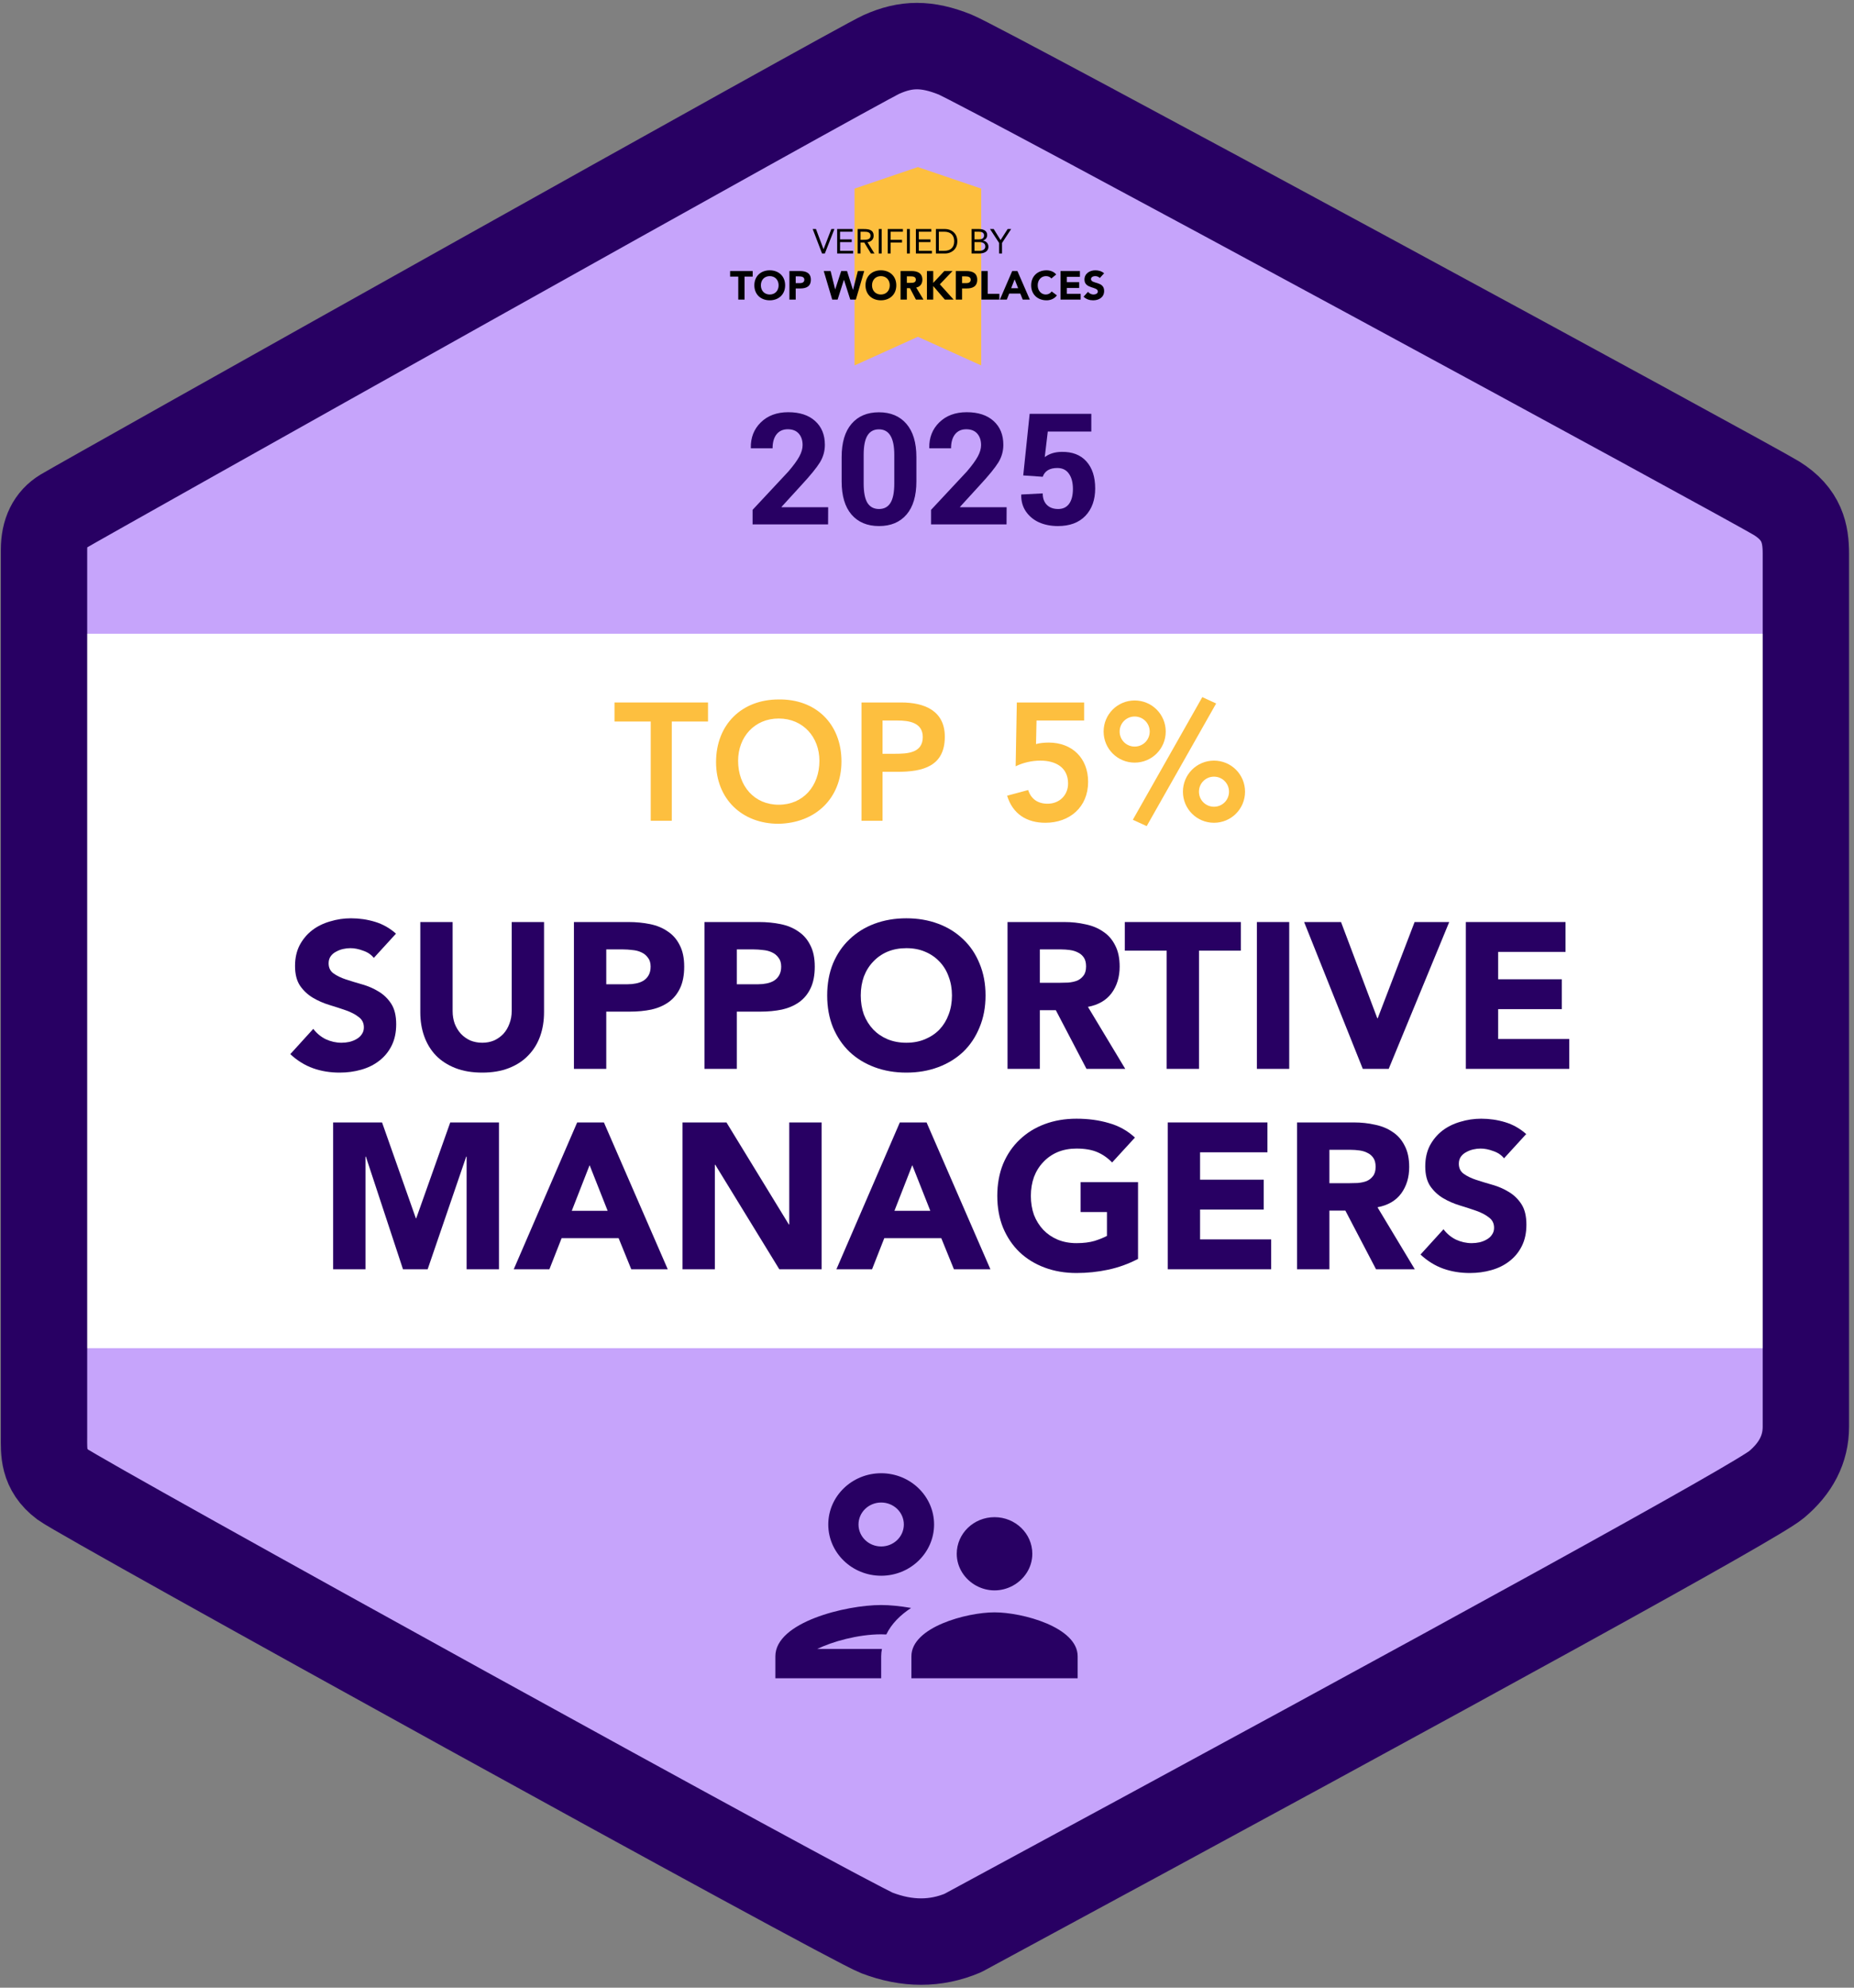 <svg width="322" height="345" viewBox="0 0 322 345" fill="none" xmlns="http://www.w3.org/2000/svg">
<rect x="0" y="0" width="322" height="345" fill="#808080" stroke="none"/>
<path opacity="0.984" fill-rule="evenodd" clip-rule="evenodd" d="M7.469 170C7.36 136.868 7.418 96.62 7.641 92.32C7.848 88.336 10.777 87.216 10.777 87.216L153.953 8.379C160.458 7.777 164.604 7.892 166.39 8.724C168.176 9.556 215.762 35.72 309.147 87.216C311.889 89.753 313.387 92.698 313.641 96.049C313.829 98.533 313.878 137.418 313.787 170C313.878 202.582 313.829 241.467 313.641 243.951C313.387 247.303 311.889 250.247 309.147 252.784C215.762 304.28 168.176 330.444 166.39 331.276C164.604 332.108 160.458 332.223 153.953 331.621L10.777 252.784C10.777 252.784 7.848 251.664 7.641 247.681C7.418 243.38 7.36 203.132 7.469 170Z" fill="#C7A4FD"/>
<rect x="14.415" y="110" width="293" height="124" fill="white"/>
<path d="M153.075 9.455C148.765 11.395 14.211 86.798 10.928 88.784C8.739 90.108 7.644 92.325 7.644 95.433C7.644 196.371 7.644 247.691 7.644 249.393C7.644 251.947 7.408 255.07 10.928 257.693C14.447 260.316 147.238 333.564 152.327 335.506C157.547 337.498 162.517 337.498 167.236 335.506C258.007 286.479 305.101 260.541 308.517 257.693C311.933 254.845 313.641 251.495 313.641 247.641C313.641 148.927 313.641 98.42 313.641 96.119C313.641 92.668 313.01 89.233 308.517 86.461C304.023 83.689 170.701 11.395 165.842 9.455C160.983 7.515 157.384 7.515 153.075 9.455Z" stroke="#280063" stroke-width="15" stroke-linejoin="round"/>
<path fill-rule="evenodd" clip-rule="evenodd" d="M159.416 29L148.416 32.736V63.428L159.416 58.455L170.416 63.428V32.736L159.416 29Z" fill="#FDBF3F"/>
<path d="M130.708 91.015V88.495L136.919 81.845C137.808 80.81 138.443 79.94 138.824 79.237C139.205 78.534 139.395 77.875 139.395 77.26C139.395 76.43 139.175 75.766 138.736 75.268C138.296 74.76 137.657 74.506 136.817 74.506C135.987 74.506 135.337 74.799 134.869 75.385C134.41 75.971 134.18 76.781 134.18 77.816H130.43L130.401 77.743C130.362 75.966 130.938 74.491 132.129 73.319C133.331 72.138 134.922 71.547 136.905 71.547C138.887 71.547 140.44 72.055 141.563 73.07C142.696 74.086 143.262 75.463 143.262 77.201C143.262 78.305 142.974 79.325 142.398 80.263C141.822 81.2 140.738 82.528 139.146 84.247L135.733 87.982L135.762 88.041H143.833L143.819 91.015H130.708ZM155.318 83.925V78.93C155.318 75.99 154.429 74.52 152.652 74.52C151.763 74.52 151.099 74.877 150.66 75.59C150.22 76.303 150 77.416 150 78.93V83.925C150 85.458 150.22 86.581 150.66 87.294C151.109 87.997 151.778 88.349 152.667 88.349C153.555 88.349 154.219 87.992 154.659 87.279C155.098 86.566 155.318 85.448 155.318 83.925ZM159.156 79.325V83.559C159.156 86.068 158.584 87.987 157.442 89.315C156.299 90.644 154.708 91.308 152.667 91.308C150.635 91.308 149.043 90.644 147.891 89.315C146.749 87.987 146.177 86.068 146.177 83.559V79.325C146.177 76.815 146.749 74.897 147.891 73.568C149.034 72.231 150.621 71.561 152.652 71.561C154.683 71.561 156.275 72.231 157.427 73.568C158.58 74.906 159.156 76.825 159.156 79.325ZM161.705 91.015V88.495L167.916 81.845C168.804 80.81 169.439 79.94 169.82 79.237C170.201 78.534 170.391 77.875 170.391 77.26C170.391 76.43 170.171 75.766 169.732 75.268C169.292 74.76 168.653 74.506 167.813 74.506C166.983 74.506 166.333 74.799 165.865 75.385C165.406 75.971 165.176 76.781 165.176 77.816H161.426L161.397 77.743C161.358 75.966 161.934 74.491 163.125 73.319C164.327 72.138 165.918 71.547 167.901 71.547C169.883 71.547 171.436 72.055 172.559 73.07C173.692 74.086 174.258 75.463 174.258 77.201C174.258 78.305 173.97 79.325 173.394 80.263C172.818 81.2 171.734 82.528 170.142 84.247L166.729 87.982L166.758 88.041H174.83L174.815 91.015H161.705ZM189.537 71.825V74.901H181.978L181.451 79.34C182.242 78.744 183.223 78.441 184.395 78.432C186.241 78.402 187.671 78.954 188.687 80.087C189.703 81.22 190.21 82.782 190.21 84.774C190.21 86.757 189.644 88.344 188.511 89.535C187.378 90.717 185.787 91.308 183.736 91.308C182.535 91.308 181.451 91.098 180.484 90.678C179.527 90.248 178.76 89.618 178.184 88.788C177.618 87.958 177.344 86.991 177.364 85.888L177.393 85.829L181.099 85.639C181.099 86.488 181.338 87.152 181.817 87.631C182.295 88.109 182.95 88.349 183.78 88.349C184.61 88.349 185.245 88.046 185.684 87.44C186.124 86.825 186.343 85.966 186.343 84.862C186.343 83.749 186.109 82.865 185.64 82.211C185.181 81.557 184.512 81.23 183.633 81.23C182.305 81.23 181.46 81.737 181.099 82.753L177.715 82.519L178.829 71.825H189.537Z" fill="#280063"/>
<path d="M142.772 44L141.146 39.752H141.716L143.024 43.244H143.036L144.386 39.752H144.92L143.258 44H142.772ZM145.396 44V39.752H148.066V40.22H145.9V41.552H147.922V42.02H145.9V43.532H148.174V44H145.396ZM148.953 44V39.752H150.039C150.861 39.752 151.731 39.872 151.731 40.922C151.731 41.54 151.329 41.942 150.669 42.044L151.875 44H151.257L150.105 42.092H149.457V44H148.953ZM149.457 40.22V41.624H149.907C150.465 41.624 151.191 41.624 151.191 40.922C151.191 40.31 150.657 40.22 150.165 40.22H149.457ZM152.621 44V39.752H153.125V44H152.621ZM154.179 44V39.752H156.813V40.22H154.683V41.624H156.663V42.092H154.683V44H154.179ZM157.513 44V39.752H158.017V44H157.513ZM159.072 44V39.752H161.742V40.22H159.576V41.552H161.598V42.02H159.576V43.532H161.85V44H159.072ZM162.551 44V39.752H164.183C165.017 39.752 166.265 40.31 166.265 41.876C166.265 43.442 165.017 44 164.183 44H162.551ZM163.055 40.22V43.532H164.015C164.987 43.532 165.725 43.04 165.725 41.876C165.725 40.712 164.987 40.22 164.015 40.22H163.055ZM168.746 44V39.752H170.042C170.744 39.752 171.452 40.016 171.452 40.796C171.452 41.288 171.164 41.618 170.708 41.756V41.768C171.254 41.816 171.668 42.254 171.668 42.812C171.668 43.748 170.798 44 170.012 44H168.746ZM169.25 40.22V41.552H169.946C170.42 41.552 170.912 41.45 170.912 40.862C170.912 40.34 170.456 40.22 170 40.22H169.25ZM169.25 42.02V43.532H170.102C170.594 43.532 171.128 43.334 171.128 42.794C171.128 42.2 170.624 42.02 170.114 42.02H169.25ZM173.527 44V42.17L171.943 39.752H172.585L173.779 41.672L175.009 39.752H175.615L174.031 42.17V44H173.527ZM128.22 52V48.01H126.806V47.044H130.726V48.01H129.312V52H128.22ZM131.014 49.522C131.014 47.933 132.141 46.918 133.688 46.918C135.235 46.918 136.362 47.933 136.362 49.522C136.362 51.111 135.235 52.126 133.688 52.126C132.141 52.126 131.014 51.111 131.014 49.522ZM132.148 49.522C132.148 50.446 132.757 51.118 133.688 51.118C134.619 51.118 135.228 50.446 135.228 49.522C135.228 48.598 134.619 47.926 133.688 47.926C132.757 47.926 132.148 48.598 132.148 49.522ZM137.105 52V47.044H138.946C139.975 47.044 140.829 47.373 140.829 48.549C140.829 49.711 140.038 50.068 138.995 50.068H138.197V52H137.105ZM138.197 47.968V49.144H138.925C139.31 49.144 139.695 49.011 139.695 48.549C139.695 48.038 139.177 47.968 138.757 47.968H138.197ZM144.537 52L143.067 47.044H144.257L145.048 50.222H145.062L146.098 47.044H147.113L148.142 50.306H148.156L148.989 47.044H150.095L148.646 52H147.673L146.581 48.57H146.567L145.475 52H144.537ZM150.319 49.522C150.319 47.933 151.446 46.918 152.993 46.918C154.54 46.918 155.667 47.933 155.667 49.522C155.667 51.111 154.54 52.126 152.993 52.126C151.446 52.126 150.319 51.111 150.319 49.522ZM151.453 49.522C151.453 50.446 152.062 51.118 152.993 51.118C153.924 51.118 154.533 50.446 154.533 49.522C154.533 48.598 153.924 47.926 152.993 47.926C152.062 47.926 151.453 48.598 151.453 49.522ZM156.409 52V47.044H158.327C159.342 47.044 160.196 47.394 160.196 48.549C160.196 49.242 159.825 49.781 159.125 49.907L160.385 52H159.076L158.04 50.019H157.501V52H156.409ZM157.501 47.968V49.095H158.145C158.544 49.095 159.062 49.081 159.062 48.542C159.062 48.045 158.614 47.968 158.215 47.968H157.501ZM160.99 52V47.044H162.082V49.102L164.007 47.044H165.435L163.23 49.347L165.624 52H164.098L162.082 49.648V52H160.99ZM166 52V47.044H167.841C168.87 47.044 169.724 47.373 169.724 48.549C169.724 49.711 168.933 50.068 167.89 50.068H167.092V52H166ZM167.092 47.968V49.144H167.82C168.205 49.144 168.59 49.011 168.59 48.549C168.59 48.038 168.072 47.968 167.652 47.968H167.092ZM170.451 52V47.044H171.543V50.992H173.566V52H170.451ZM173.658 52L175.8 47.044H176.703L178.859 52H177.627L177.2 50.95H175.275L174.862 52H173.658ZM176.829 50.026L176.22 48.486L175.618 50.026H176.829ZM183.439 47.646L182.599 48.332C182.382 48.073 182.067 47.926 181.661 47.926C180.835 47.926 180.226 48.598 180.226 49.522C180.226 50.446 180.835 51.118 181.626 51.118C182.067 51.118 182.424 50.922 182.648 50.586L183.558 51.265C183.145 51.853 182.445 52.126 181.766 52.126C180.219 52.126 179.092 51.111 179.092 49.522C179.092 47.933 180.219 46.918 181.766 46.918C182.319 46.918 183.019 47.107 183.439 47.646ZM184.192 52V47.044H187.559V48.052H185.284V48.976H187.433V49.984H185.284V50.992H187.685V52H184.192ZM191.758 47.436L191.009 48.255C190.834 48.031 190.484 47.926 190.218 47.926C189.91 47.926 189.483 48.066 189.483 48.437C189.483 49.34 191.765 48.759 191.765 50.495C191.765 51.601 190.876 52.126 189.854 52.126C189.217 52.126 188.657 51.937 188.188 51.503L188.965 50.649C189.189 50.943 189.553 51.118 189.917 51.118C190.274 51.118 190.673 50.95 190.673 50.6C190.673 49.69 188.349 50.18 188.349 48.528C188.349 47.471 189.266 46.918 190.239 46.918C190.799 46.918 191.338 47.065 191.758 47.436Z" fill="black"/>
<path d="M153.041 273.5C158.107 273.5 162.228 269.51 162.228 264.604C162.228 259.699 158.107 255.708 153.041 255.708C147.974 255.708 143.853 259.699 143.853 264.604C143.853 269.51 147.974 273.5 153.041 273.5ZM153.041 260.792C155.219 260.792 156.978 262.495 156.978 264.604C156.978 266.714 155.219 268.417 153.041 268.417C150.862 268.417 149.103 266.714 149.103 264.604C149.103 262.495 150.862 260.792 153.041 260.792ZM153.172 286.208H141.937C144.536 284.937 149.024 283.667 153.041 283.667C153.329 283.667 153.644 283.692 153.933 283.692C154.826 281.837 156.374 280.312 158.238 279.092C156.322 278.761 154.511 278.583 153.041 278.583C146.898 278.583 134.666 281.557 134.666 287.479V291.292H153.041V287.479C153.041 287.047 153.093 286.615 153.172 286.208ZM172.728 279.854C167.898 279.854 158.291 282.421 158.291 287.479V291.292H187.166V287.479C187.166 282.421 177.558 279.854 172.728 279.854ZM175.904 275.228C177.899 274.135 179.291 272.077 179.291 269.687C179.291 266.18 176.351 263.333 172.728 263.333C169.106 263.333 166.166 266.18 166.166 269.687C166.166 272.077 167.557 274.135 169.552 275.228C170.497 275.737 171.573 276.042 172.728 276.042C173.883 276.042 174.959 275.737 175.904 275.228Z" fill="#280063"/>
<path d="M205.449 137.414C205.449 134.427 207.856 132.02 210.843 132.02C213.83 132.02 216.237 134.427 216.237 137.414C216.237 140.401 213.83 142.808 210.843 142.808C207.856 142.808 205.449 140.401 205.449 137.414ZM213.453 137.414C213.453 135.964 212.293 134.804 210.843 134.804C209.393 134.804 208.233 135.964 208.233 137.414C208.233 138.864 209.393 140.024 210.843 140.024C212.293 140.024 213.453 138.864 213.453 137.414ZM191.674 126.974C191.674 123.987 194.081 121.58 197.068 121.58C200.055 121.58 202.462 123.987 202.462 126.974C202.462 129.961 200.055 132.368 197.068 132.368C194.081 132.368 191.674 129.961 191.674 126.974ZM199.678 126.974C199.678 125.524 198.518 124.364 197.068 124.364C195.618 124.364 194.458 125.524 194.458 126.974C194.458 128.424 195.618 129.584 197.068 129.584C198.518 129.584 199.678 128.424 199.678 126.974ZM196.749 142.286L208.813 121L211.22 122.102L199.156 143.388L196.749 142.286Z" fill="#FDBF3F"/>
<path d="M188.287 121.928V125.06H180.022L179.935 129.149C180.486 128.975 181.414 128.888 182.139 128.888C186.17 128.888 188.983 131.556 188.983 135.703C188.983 140.111 185.764 142.808 181.559 142.808C178.311 142.808 175.875 141.271 174.918 138.11L178.572 137.124C179.036 138.603 180.167 139.502 181.936 139.502C184.024 139.502 185.503 137.994 185.503 135.993C185.503 133.122 183.241 132.02 180.689 132.02C179.181 132.02 177.615 132.397 176.397 133.006L176.6 121.928H188.287Z" fill="#FDBF3F"/>
<path d="M149.623 142.46V121.928H156.525C160.498 121.928 164.094 123.32 164.094 127.873C164.094 133.035 160.237 133.963 155.887 133.963H153.277V142.46H149.623ZM153.277 130.831H155.481C157.569 130.831 160.266 130.715 160.266 127.931C160.266 125.408 157.859 125.06 155.887 125.06H153.277V130.831Z" fill="#FDBF3F"/>
<path d="M124.364 132.281C124.364 125.698 128.888 121.406 135.21 121.406C141.619 121.29 146.143 125.582 146.143 132.165C146.143 138.574 141.619 142.866 135.21 142.982C128.888 142.982 124.364 138.69 124.364 132.281ZM128.192 132.049C128.192 136.428 131.005 139.676 135.239 139.676C139.502 139.676 142.315 136.428 142.315 132.049C142.315 127.96 139.502 124.712 135.239 124.712C131.005 124.712 128.192 127.96 128.192 132.049Z" fill="#FDBF3F"/>
<path d="M113.019 142.46V125.234H106.726V121.928H122.966V125.234H116.673V142.46H113.019Z" fill="#FDBF3F"/>
<path d="M254.583 160.036H271.899V165.22H260.199V169.972H271.251V175.156H260.199V180.34H272.547V185.524H254.583V160.036Z" fill="#280063"/>
<path d="M226.499 160.036H232.907L239.207 176.74H239.279L245.687 160.036H251.699L241.187 185.524H236.687L226.499 160.036Z" fill="#280063"/>
<path d="M218.294 160.036H223.91V185.524H218.294V160.036Z" fill="#280063"/>
<path d="M202.626 165.004H195.354V160.036H215.514V165.004H208.242V185.524H202.626V165.004Z" fill="#280063"/>
<path d="M174.984 160.036H184.848C186.144 160.036 187.368 160.168 188.52 160.432C189.696 160.672 190.716 161.092 191.58 161.692C192.468 162.268 193.164 163.06 193.668 164.068C194.196 165.052 194.46 166.288 194.46 167.776C194.46 169.576 193.992 171.112 193.056 172.384C192.12 173.632 190.752 174.424 188.952 174.76L195.432 185.524H188.7L183.372 175.336H180.6V185.524H174.984V160.036ZM180.6 170.584H183.912C184.416 170.584 184.944 170.572 185.496 170.548C186.072 170.5 186.588 170.392 187.044 170.224C187.5 170.032 187.872 169.744 188.16 169.36C188.472 168.976 188.628 168.436 188.628 167.74C188.628 167.092 188.496 166.576 188.232 166.192C187.968 165.808 187.632 165.52 187.224 165.328C186.816 165.112 186.348 164.968 185.82 164.896C185.292 164.824 184.776 164.788 184.272 164.788H180.6V170.584Z" fill="#280063"/>
<path d="M143.663 172.78C143.663 170.74 143.999 168.892 144.671 167.236C145.367 165.58 146.327 164.176 147.551 163.024C148.775 161.848 150.227 160.948 151.907 160.324C153.587 159.7 155.423 159.388 157.415 159.388C159.407 159.388 161.243 159.7 162.923 160.324C164.603 160.948 166.055 161.848 167.279 163.024C168.503 164.176 169.451 165.58 170.123 167.236C170.819 168.892 171.167 170.74 171.167 172.78C171.167 174.82 170.819 176.668 170.123 178.324C169.451 179.98 168.503 181.396 167.279 182.572C166.055 183.724 164.603 184.612 162.923 185.236C161.243 185.86 159.407 186.172 157.415 186.172C155.423 186.172 153.587 185.86 151.907 185.236C150.227 184.612 148.775 183.724 147.551 182.572C146.327 181.396 145.367 179.98 144.671 178.324C143.999 176.668 143.663 174.82 143.663 172.78ZM149.495 172.78C149.495 173.98 149.675 175.084 150.035 176.092C150.419 177.076 150.959 177.94 151.655 178.684C152.351 179.404 153.179 179.968 154.139 180.376C155.123 180.784 156.215 180.988 157.415 180.988C158.615 180.988 159.695 180.784 160.655 180.376C161.639 179.968 162.479 179.404 163.175 178.684C163.871 177.94 164.399 177.076 164.759 176.092C165.143 175.084 165.335 173.98 165.335 172.78C165.335 171.604 165.143 170.512 164.759 169.504C164.399 168.496 163.871 167.632 163.175 166.912C162.479 166.168 161.639 165.592 160.655 165.184C159.695 164.776 158.615 164.572 157.415 164.572C156.215 164.572 155.123 164.776 154.139 165.184C153.179 165.592 152.351 166.168 151.655 166.912C150.959 167.632 150.419 168.496 150.035 169.504C149.675 170.512 149.495 171.604 149.495 172.78Z" fill="#280063"/>
<path d="M122.355 160.036H131.823C133.143 160.036 134.391 160.156 135.567 160.396C136.743 160.636 137.763 161.056 138.627 161.656C139.515 162.232 140.211 163.024 140.715 164.032C141.243 165.016 141.507 166.264 141.507 167.776C141.507 169.264 141.267 170.512 140.787 171.52C140.307 172.528 139.647 173.332 138.807 173.932C137.967 174.532 136.971 174.964 135.819 175.228C134.667 175.468 133.419 175.588 132.075 175.588H127.971V185.524H122.355V160.036ZM127.971 170.836H131.715C132.219 170.836 132.699 170.788 133.155 170.692C133.635 170.596 134.055 170.44 134.415 170.224C134.799 169.984 135.099 169.672 135.315 169.288C135.555 168.88 135.675 168.376 135.675 167.776C135.675 167.128 135.519 166.612 135.207 166.228C134.919 165.82 134.535 165.508 134.055 165.292C133.599 165.076 133.083 164.944 132.507 164.896C131.931 164.824 131.379 164.788 130.851 164.788H127.971V170.836Z" fill="#280063"/>
<path d="M99.679 160.036H109.147C110.467 160.036 111.715 160.156 112.891 160.396C114.067 160.636 115.087 161.056 115.951 161.656C116.839 162.232 117.535 163.024 118.039 164.032C118.567 165.016 118.831 166.264 118.831 167.776C118.831 169.264 118.591 170.512 118.111 171.52C117.631 172.528 116.971 173.332 116.131 173.932C115.291 174.532 114.295 174.964 113.143 175.228C111.991 175.468 110.743 175.588 109.399 175.588H105.295V185.524H99.679V160.036ZM105.295 170.836H109.039C109.543 170.836 110.023 170.788 110.479 170.692C110.959 170.596 111.379 170.44 111.739 170.224C112.123 169.984 112.423 169.672 112.639 169.288C112.879 168.88 112.999 168.376 112.999 167.776C112.999 167.128 112.843 166.612 112.531 166.228C112.243 165.82 111.859 165.508 111.379 165.292C110.923 165.076 110.407 164.944 109.831 164.896C109.255 164.824 108.703 164.788 108.175 164.788H105.295V170.836Z" fill="#280063"/>
<path d="M94.488 175.696C94.488 177.208 94.26 178.6 93.804 179.872C93.348 181.144 92.664 182.248 91.752 183.184C90.864 184.12 89.748 184.852 88.404 185.38C87.06 185.908 85.512 186.172 83.76 186.172C81.984 186.172 80.424 185.908 79.08 185.38C77.736 184.852 76.608 184.12 75.696 183.184C74.808 182.248 74.136 181.144 73.68 179.872C73.224 178.6 72.996 177.208 72.996 175.696V160.036H78.612V175.48C78.612 176.272 78.732 177.004 78.972 177.676C79.236 178.348 79.596 178.936 80.052 179.44C80.508 179.92 81.048 180.304 81.672 180.592C82.32 180.856 83.016 180.988 83.76 180.988C84.504 180.988 85.188 180.856 85.812 180.592C86.436 180.304 86.976 179.92 87.432 179.44C87.888 178.936 88.236 178.348 88.476 177.676C88.74 177.004 88.872 176.272 88.872 175.48V160.036H94.488V175.696Z" fill="#280063"/>
<path d="M64.924 166.264C64.468 165.688 63.843 165.268 63.051 165.004C62.283 164.716 61.551 164.572 60.855 164.572C60.447 164.572 60.028 164.62 59.596 164.716C59.163 164.812 58.755 164.968 58.371 165.184C57.987 165.376 57.675 165.64 57.435 165.976C57.196 166.312 57.075 166.72 57.075 167.2C57.075 167.968 57.364 168.556 57.94 168.964C58.516 169.372 59.236 169.72 60.099 170.008C60.987 170.296 61.935 170.584 62.944 170.872C63.952 171.16 64.888 171.568 65.751 172.096C66.639 172.624 67.371 173.332 67.948 174.22C68.523 175.108 68.811 176.296 68.811 177.784C68.811 179.2 68.547 180.436 68.019 181.492C67.492 182.548 66.772 183.424 65.859 184.12C64.972 184.816 63.928 185.332 62.727 185.668C61.551 186.004 60.303 186.172 58.983 186.172C57.328 186.172 55.791 185.92 54.376 185.416C52.959 184.912 51.639 184.096 50.416 182.968L54.411 178.576C54.987 179.344 55.708 179.944 56.572 180.376C57.459 180.784 58.371 180.988 59.307 180.988C59.764 180.988 60.219 180.94 60.675 180.844C61.156 180.724 61.575 180.556 61.935 180.34C62.319 180.124 62.62 179.848 62.836 179.512C63.075 179.176 63.196 178.78 63.196 178.324C63.196 177.556 62.895 176.956 62.295 176.524C61.719 176.068 60.987 175.684 60.099 175.372C59.212 175.06 58.252 174.748 57.219 174.436C56.188 174.124 55.227 173.704 54.34 173.176C53.452 172.648 52.708 171.952 52.108 171.088C51.532 170.224 51.243 169.084 51.243 167.668C51.243 166.3 51.508 165.1 52.035 164.068C52.587 163.036 53.307 162.172 54.196 161.476C55.108 160.78 56.151 160.264 57.328 159.928C58.504 159.568 59.715 159.388 60.964 159.388C62.404 159.388 63.795 159.592 65.139 160C66.484 160.408 67.695 161.092 68.775 162.052L64.924 166.264Z" fill="#280063"/>
<path d="M261.216 201.048C260.76 200.472 260.136 200.052 259.344 199.788C258.576 199.5 257.844 199.356 257.148 199.356C256.74 199.356 256.32 199.404 255.888 199.5C255.456 199.596 255.048 199.752 254.664 199.968C254.28 200.16 253.968 200.424 253.728 200.76C253.488 201.096 253.368 201.504 253.368 201.984C253.368 202.752 253.656 203.34 254.232 203.748C254.808 204.156 255.528 204.504 256.392 204.792C257.28 205.08 258.228 205.368 259.236 205.656C260.244 205.944 261.18 206.352 262.044 206.88C262.932 207.408 263.664 208.116 264.24 209.004C264.816 209.892 265.104 211.08 265.104 212.568C265.104 213.984 264.84 215.22 264.312 216.276C263.784 217.332 263.064 218.208 262.152 218.904C261.264 219.6 260.22 220.116 259.02 220.452C257.844 220.788 256.596 220.956 255.276 220.956C253.62 220.956 252.084 220.704 250.668 220.2C249.252 219.696 247.932 218.88 246.708 217.752L250.704 213.36C251.28 214.128 252 214.728 252.864 215.16C253.752 215.568 254.664 215.772 255.6 215.772C256.056 215.772 256.512 215.724 256.968 215.628C257.448 215.508 257.868 215.34 258.228 215.124C258.612 214.908 258.912 214.632 259.128 214.296C259.368 213.96 259.488 213.564 259.488 213.108C259.488 212.34 259.188 211.74 258.588 211.308C258.012 210.852 257.28 210.468 256.392 210.156C255.504 209.844 254.544 209.532 253.512 209.22C252.48 208.908 251.52 208.488 250.632 207.96C249.744 207.432 249 206.736 248.4 205.872C247.824 205.008 247.536 203.868 247.536 202.452C247.536 201.084 247.8 199.884 248.328 198.852C248.88 197.82 249.6 196.956 250.488 196.26C251.4 195.564 252.444 195.048 253.62 194.712C254.796 194.352 256.008 194.172 257.256 194.172C258.696 194.172 260.088 194.376 261.432 194.784C262.776 195.192 263.988 195.876 265.068 196.836L261.216 201.048Z" fill="#280063"/>
<path d="M225.272 194.82H235.136C236.432 194.82 237.656 194.952 238.808 195.216C239.984 195.456 241.004 195.876 241.868 196.476C242.756 197.052 243.452 197.844 243.956 198.852C244.484 199.836 244.748 201.072 244.748 202.56C244.748 204.36 244.28 205.896 243.344 207.168C242.408 208.416 241.04 209.208 239.24 209.544L245.72 220.308H238.988L233.66 210.12H230.888V220.308H225.272V194.82ZM230.888 205.368H234.2C234.704 205.368 235.232 205.356 235.784 205.332C236.36 205.284 236.876 205.176 237.332 205.008C237.788 204.816 238.16 204.528 238.448 204.144C238.76 203.76 238.916 203.22 238.916 202.524C238.916 201.876 238.784 201.36 238.52 200.976C238.256 200.592 237.92 200.304 237.512 200.112C237.104 199.896 236.636 199.752 236.108 199.68C235.58 199.608 235.064 199.572 234.56 199.572H230.888V205.368Z" fill="#280063"/>
<path d="M202.812 194.82H220.128V200.004H208.428V204.756H219.48V209.94H208.428V215.124H220.776V220.308H202.812V194.82Z" fill="#280063"/>
<path d="M197.652 218.508C195.996 219.372 194.268 219.996 192.468 220.38C190.668 220.764 188.832 220.956 186.96 220.956C184.968 220.956 183.132 220.644 181.452 220.02C179.772 219.396 178.32 218.508 177.096 217.356C175.872 216.18 174.912 214.764 174.216 213.108C173.544 211.452 173.208 209.604 173.208 207.564C173.208 205.524 173.544 203.676 174.216 202.02C174.912 200.364 175.872 198.96 177.096 197.808C178.32 196.632 179.772 195.732 181.452 195.108C183.132 194.484 184.968 194.172 186.96 194.172C189 194.172 190.872 194.424 192.576 194.928C194.304 195.408 195.817 196.248 197.113 197.448L193.152 201.768C192.384 200.976 191.521 200.376 190.561 199.968C189.601 199.56 188.4 199.356 186.96 199.356C185.76 199.356 184.668 199.56 183.684 199.968C182.724 200.376 181.897 200.952 181.201 201.696C180.505 202.416 179.964 203.28 179.58 204.288C179.22 205.296 179.04 206.388 179.04 207.564C179.04 208.764 179.22 209.868 179.58 210.876C179.964 211.86 180.505 212.724 181.201 213.468C181.897 214.188 182.724 214.752 183.684 215.16C184.668 215.568 185.76 215.772 186.96 215.772C188.184 215.772 189.24 215.64 190.128 215.376C191.016 215.088 191.725 214.8 192.253 214.512V210.372H187.68V205.188H197.652V218.508Z" fill="#280063"/>
<path d="M156.281 194.82H160.925L172.013 220.308H165.677L163.481 214.908H153.581L151.457 220.308H145.265L156.281 194.82ZM158.441 202.236L155.345 210.156H161.573L158.441 202.236Z" fill="#280063"/>
<path d="M118.538 194.82H126.17L137.006 212.532H137.078V194.82H142.694V220.308H135.35L124.226 202.164H124.154V220.308H118.538V194.82Z" fill="#280063"/>
<path d="M100.242 194.82H104.886L115.974 220.308H109.638L107.442 214.908H97.542L95.418 220.308H89.226L100.242 194.82ZM102.402 202.236L99.306 210.156H105.534L102.402 202.236Z" fill="#280063"/>
<path d="M57.858 194.82H66.354L72.222 211.452H72.294L78.198 194.82H86.658V220.308H81.042V200.76H80.97L74.274 220.308H69.99L63.546 200.76H63.474V220.308H57.858V194.82Z" fill="#280063"/>
</svg>
